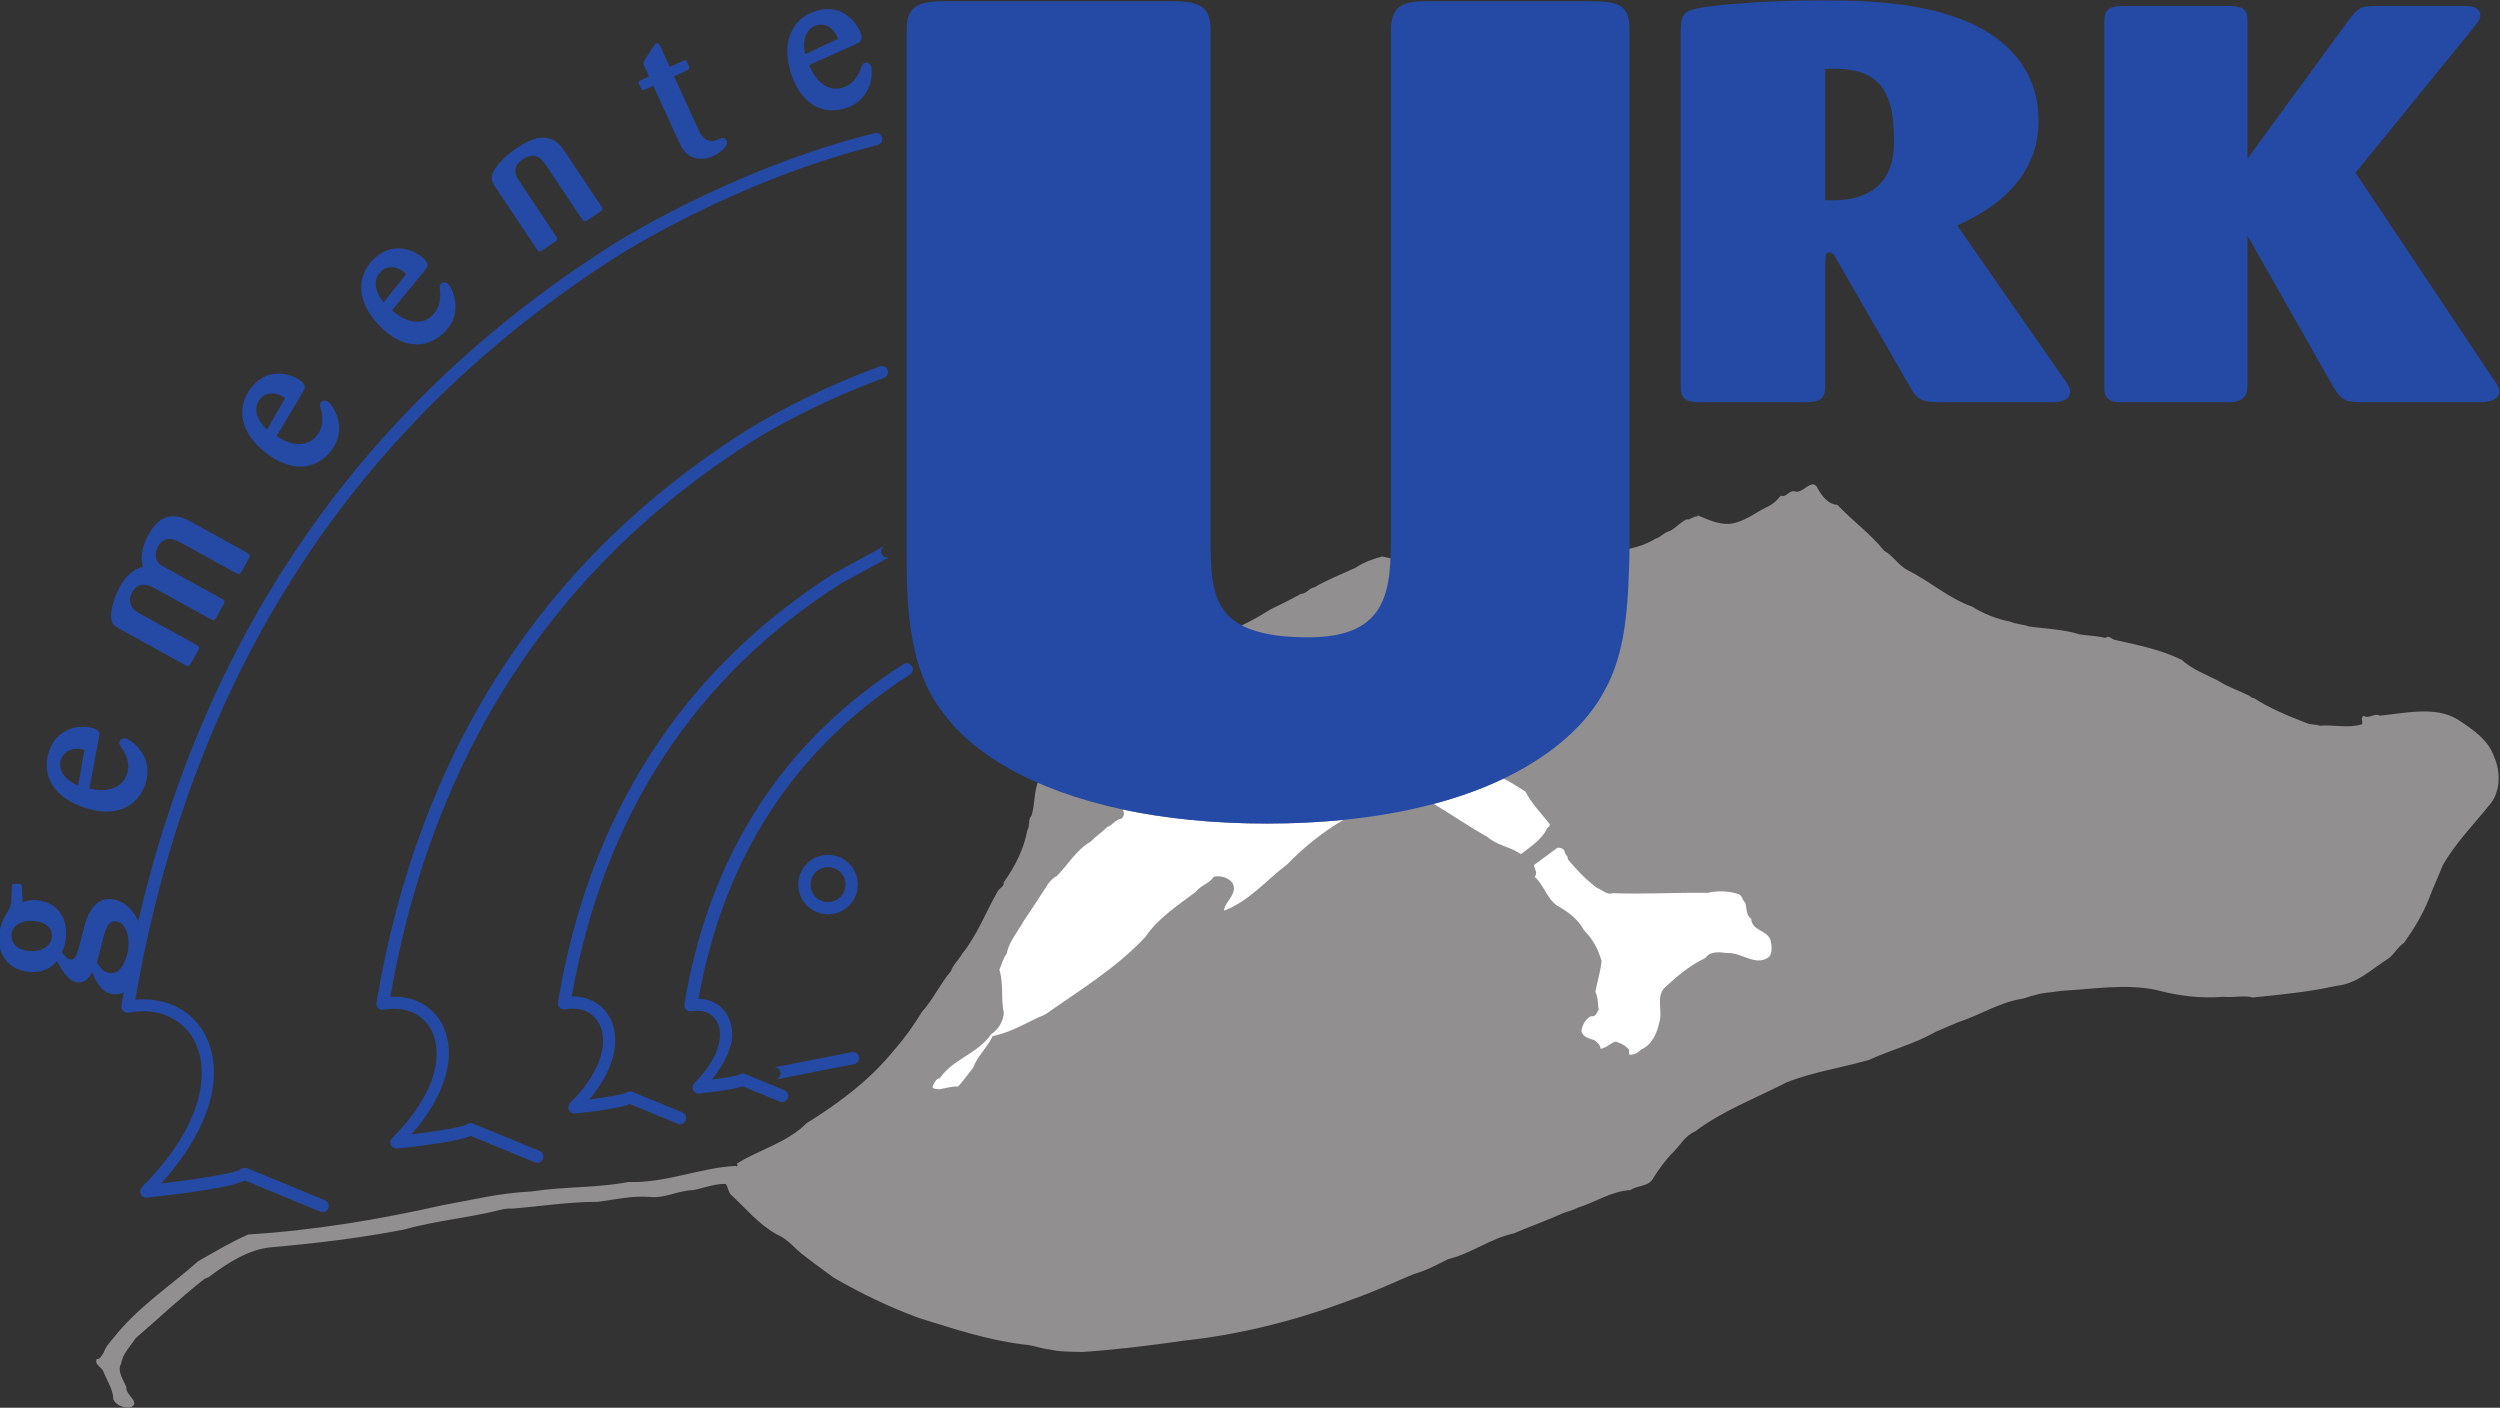 <?xml version="1.0" encoding="UTF-8" standalone="no"?>
<svg xmlns:dc="http://purl.org/dc/elements/1.1/" xmlns:cc="http://creativecommons.org/ns#" xmlns:rdf="http://www.w3.org/1999/02/22-rdf-syntax-ns#" xmlns:svg="http://www.w3.org/2000/svg" xmlns="http://www.w3.org/2000/svg" viewBox="0 0 135.96 76.56" height="76.56" width="135.96" xml:space="preserve" id="svg2" version="1.1">
  <rect x="0" y="0" width="135.96" height="76.56" fill="#333333" stroke="none"/>
  <defs id="defs6"></defs>
  <g transform="matrix(1.333,0,0,-1.333,0,76.56)" id="g10">
    <g transform="scale(0.1)" id="g12">
      <path id="path14" style="fill:#254aa5;fill-opacity:1;fill-rule:nonzero;stroke:none" d="M 356.824,520.02 C 297.641,505.266 249.711,474.395 249.234,474.082 139.336,404.105 72.152,299.805 49.566,164.082 c -0.137,-0.809 0.129,-1.629 0.715,-2.195 0.586,-0.567 1.414,-0.821 2.215,-0.676 11.629,2.207 21.891,-2.168 26.777,-11.414 6.414,-12.141 4.164,-34.219 -21.414,-59.785 -0.75,-0.754 -0.945,-1.895 -0.488,-2.855 0.461,-0.953 1.473,-1.512 2.527,-1.402 27.445,2.977 36.645,5.281 39.984,6.973 2.195,-0.91 30.805,-12.715 30.805,-12.715 1.277,-0.527 2.734,0.086 3.261,1.355 0.528,1.281 -0.078,2.746 -1.355,3.273 l -31.992,13.203 c -0.782,0.32 -2.094,-0.234 -2.793,-0.723 -2.106,-1.445 -16.984,-3.82 -32.07,-5.625 15.371,17.059 21.535,32.801 21.535,45.156 0,6.024 -1.351,11.258 -3.582,15.477 -5.422,10.266 -16.164,15.461 -28.508,14.348 22.879,132.656 88.98,234.777 196.754,303.402 0.488,0.316 47.753,30.742 106.097,45.285 1.141,0.285 1.899,1.305 1.899,2.43 0,0.199 -0.028,0.398 -0.075,0.605 -0.339,1.336 -1.695,2.153 -3.035,1.821"></path>
      <path id="path16" style="fill:#254aa5;fill-opacity:1;fill-rule:nonzero;stroke:none" d="m 9.258,206.27 c 1.926,0.625 3.777,1.328 7.508,0.546 9.043,-1.855 11.211,-10.253 9.875,-16.738 -0.391,-1.875 -1.016,-3.379 -1.348,-4.258 1.348,-1.757 2.098,-2.675 3.293,-2.929 2.098,-0.43 2.898,1.972 4.129,6.777 l 1.699,6.738 c 1.047,3.594 3.699,12.715 12.297,10.938 5.223,-1.074 14.195,-8.223 10.594,-25.703 -1.406,-6.778 -5.117,-14.2 -11.758,-12.832 -4.336,0.898 -6.719,5.586 -7.891,8.945 -0.984,-1.738 -2.793,-4.883 -6.609,-4.102 -3.441,0.723 -6.137,5.391 -7.805,8.633 -1.309,-1.445 -2.644,-3.047 -6.289,-4.082 -2.394,-0.605 -4.797,-0.566 -6.809,-0.156 C 2.754,179.57 -1.855,185.977 0,195 c 0.684,3.301 1.875,5.313 2.59,6.484 0.945,1.602 1.531,2.559 1.883,4.2 0.234,1.132 0.273,7.031 0.332,7.343 0.02,0.469 0.371,0.625 0.605,0.645 0.242,0.039 2.52,0.117 2.812,0.039 0.527,-0.098 0.605,-0.43 0.672,-1.289 L 9.258,206.27 M 39.492,181.816 c 1.543,-2.421 2.617,-3.964 4.863,-4.433 3.887,-0.801 6.641,3.144 7.746,8.535 1.09,5.293 -0.391,11.68 -4.281,12.48 -3.356,0.684 -4.469,-2.812 -5.008,-4.257 -0.586,-1.758 -2.684,-10.43 -3.242,-12.344 l -0.078,0.019 M 4.824,193.789 c -0.605,-2.91 0.891,-6.269 5.586,-7.226 5.312,-1.094 9.902,1.152 10.664,4.882 0.773,3.731 -1.848,6.153 -5.586,6.914 -0.887,0.196 -1.738,0.274 -2.656,0.313 -4.109,0.078 -7.344,-1.68 -8.008,-4.883"></path>
      <path id="path18" style="fill:#254aa5;fill-opacity:1;fill-rule:nonzero;stroke:none" d="m 36.445,252.617 c 10.371,-2.226 14.141,2.363 15.352,5.821 1.316,3.808 0.012,7.5 -1.777,10.214 -1.258,1.739 -1.562,2.246 -1.242,3.184 0.324,0.937 1.449,1.602 2.883,1.094 2.023,-0.703 11.516,-7.305 7.578,-18.614 -3.301,-9.511 -12.52,-13.75 -25.273,-9.316 -14.336,5 -16.602,15.215 -13.926,22.93 3.914,11.23 14.922,10.41 18.379,9.199 2.527,-0.879 2.168,-2.617 2.012,-3.516 l -3.984,-20.996 m -2.012,15.801 c -4.715,1.328 -8.359,-0.566 -9.453,-3.73 -1.738,-4.981 2.031,-8.79 6.875,-10.879 l 2.578,14.609"></path>
      <path id="path20" style="fill:#254aa5;fill-opacity:1;fill-rule:nonzero;stroke:none" d="m 49.211,317.535 c -2.777,1.621 -3.508,2.02 -3.781,4.356 -0.496,3.847 1.66,9.804 3.387,12.949 3.684,6.68 7.551,7.676 9.523,8.242 -0.449,1.563 -0.957,3.496 -0.164,6.973 0.496,2.168 1.395,4.277 2.508,6.289 1.582,2.871 3.633,5.488 6.59,6.738 4.375,1.758 8.488,-0.41 10.695,-1.633 l 22.969,-12.683 c 1.015,-0.547 1.257,-1.036 0.671,-2.11 l -3.054,-5.547 c -0.625,-1.132 -1.113,-1.211 -2.246,-0.586 l -21.844,12.051 c -2.871,1.582 -7.18,3.887 -10.062,-1.34 -0.996,-1.804 -0.984,-3.367 -0.73,-4.472 0.469,-2.168 1.797,-2.91 3.934,-4.09 l 22.91,-12.637 c 1.078,-0.586 1.359,-1.015 0.734,-2.148 l -2.941,-5.352 c -0.582,-1.066 -1.023,-1.523 -2.293,-0.82 L 63.711,334.02 c -2.078,1.152 -6.953,3.828 -9.824,-1.368 -0.293,-0.547 -1.258,-2.285 -0.695,-4.414 0.559,-2.316 2.121,-3.261 4.055,-4.336 L 80.168,311.254 c 1.199,-0.652 1.277,-1.141 0.652,-2.274 l -2.949,-5.351 c -0.691,-1.262 -1.211,-1.242 -2.207,-0.684 l -26.453,14.59"></path>
      <path id="path22" style="fill:#254aa5;fill-opacity:1;fill-rule:nonzero;stroke:none" d="m 112.832,396.363 c 8.992,-5.644 14.102,-2.617 16.426,0.235 2.551,3.125 2.578,7.039 1.816,10.215 -0.586,2.058 -0.703,2.656 -0.078,3.417 0.625,0.77 1.895,1.004 3.086,0.04 1.66,-1.348 8.328,-10.801 0.77,-20.11 -6.356,-7.82 -16.473,-8.64 -26.961,-0.117 -11.778,9.582 -10.418,19.992 -5.254,26.32 7.508,9.246 17.59,4.688 20.422,2.383 2.078,-1.68 1.14,-3.195 0.679,-3.996 l -10.906,-18.387 m 3.496,15.555 c -3.984,2.852 -8.047,2.316 -10.176,-0.281 -3.32,-4.082 -1.074,-8.965 2.774,-12.578 l 7.402,12.859"></path>
      <path id="path24" style="fill:#254aa5;fill-opacity:1;fill-rule:nonzero;stroke:none" d="m 159.934,447.719 c 8.035,-6.934 13.543,-4.715 16.257,-2.254 2.997,2.715 3.622,6.582 3.36,9.832 -0.285,2.121 -0.305,2.715 0.429,3.379 0.735,0.664 2.04,0.715 3.055,-0.418 1.438,-1.582 6.606,-11.953 -2.285,-19.992 -7.469,-6.766 -17.586,-6.043 -26.648,3.957 -10.207,11.269 -7.286,21.328 -1.231,26.816 8.828,7.996 18.106,1.973 20.567,-0.742 1.789,-1.973 0.644,-3.32 0.058,-4.063 l -13.562,-16.515 m 5.808,14.844 c -3.496,3.429 -7.605,3.515 -10.097,1.261 -3.907,-3.535 -2.43,-8.691 0.832,-12.851 l 9.265,11.59"></path>
      <path id="path26" style="fill:#254aa5;fill-opacity:1;fill-rule:nonzero;stroke:none" d="m 245.313,490.172 c 0.761,-1.133 0.507,-1.582 -0.508,-2.266 l -5.078,-3.379 c -1.27,-0.851 -1.731,-0.429 -2.364,0.528 l -14.316,21.453 c -1.692,2.539 -4.375,6.437 -9.777,2.832 -5.079,-3.387 -2.5,-7.254 -1.524,-8.719 l 15.031,-22.539 c 0.848,-1.269 0.703,-1.738 -0.507,-2.539 l -5.008,-3.34 c -1.02,-0.683 -1.496,-0.644 -2.231,0.438 l -16.718,25.07 c -1.688,2.547 -2.547,4.082 -0.575,7.324 2.344,3.77 5.735,6.668 9.414,9.129 6.348,4.231 9.629,4.133 11.297,3.957 4.426,-0.441 6.485,-3.379 7.961,-5.605 l 14.903,-22.344"></path>
      <path id="path28" style="fill:#254aa5;fill-opacity:1;fill-rule:nonzero;stroke:none" d="m 274.988,543.219 9.825,-21.438 c 0.917,-2.011 3.019,-6.414 7.765,-4.5 1.738,0.789 3.067,1.407 3.887,-0.41 0.887,-1.933 -2.488,-4.824 -5.266,-6.094 -3.75,-1.718 -6.804,-1.445 -8.965,-0.41 -3.015,1.465 -4.226,3.926 -5.254,6.153 l -10.457,22.82 -3.32,-1.512 c -1.25,-0.586 -1.379,-0.293 -2.5,2.129 -0.371,0.828 -0.215,1.231 0.684,1.66 l 3.398,1.543 -1.777,3.887 c -0.617,1.328 -0.567,1.758 0.137,2.996 l 3.535,5.488 c 0.527,0.832 0.711,1.008 0.984,1.125 0.91,0.41 1.477,-0.664 1.867,-1.504 l 3.711,-8.105 5.274,2.402 c 0.761,0.352 1.328,0.606 1.765,-0.363 1.172,-2.566 1.301,-2.84 0.129,-3.387 l -5.422,-2.48"></path>
      <path id="path30" style="fill:#254aa5;fill-opacity:1;fill-rule:nonzero;stroke:none" d="m 330.098,547.77 c 4.121,-9.766 10.039,-10.235 13.554,-9.231 3.899,1.106 6.172,4.277 7.364,7.316 0.703,2.012 0.937,2.559 1.894,2.833 0.957,0.273 2.129,-0.274 2.559,-1.731 0.578,-2.059 0.605,-13.621 -10.91,-16.883 -9.696,-2.754 -18.446,2.383 -22.125,15.371 -4.133,14.598 2.957,22.313 10.808,24.539 11.446,3.243 17.071,-6.257 18.067,-9.773 0.722,-2.57 -0.899,-3.273 -1.739,-3.672 l -19.472,-8.769 m 11.797,10.71 c -1.629,4.622 -5.262,6.516 -8.497,5.606 -5.058,-1.434 -6.027,-6.707 -4.96,-11.875 l 13.457,6.269"></path>
      <path id="path32" style="fill:#918f90;fill-opacity:1;fill-rule:nonzero;stroke:none" d="m 46.262,3.301 c -0.109,4.375 -2.766,7.91 -4.211,11.797 -0.918,1.699 -3.555,2.519 -2.598,4.766 1.777,-0.039 1.953,1.738 2.859,2.617 0.695,2.344 2.621,4.375 4.164,6.23 9.812,12.422 22.988,20.957 34.293,31.016 6.887,3.926 13.352,7.832 20.54,10.976 26.668,1.621 53.593,6.152 79.336,11.953 12.168,2.188 23.339,5 36.14,5.586 14.211,2.168 25.871,1.309 39.649,3.867 15.324,-0.508 29.023,5.859 43.859,6.562 l 0.156,-0.274 0.52,0.566 c -0.285,0.137 -0.16,0.41 -0.317,0.664 9.368,5.859 20.286,8.379 28.43,16.484 13.059,8.106 25.645,17.422 35.598,29.707 4.246,4.746 8.164,10.293 11.414,15.664 4.375,4.746 7.539,11.621 11.894,16.641 0.801,2.637 3.282,4.688 4.524,7.07 6.25,7.735 9.683,17.071 14.539,25.528 0.742,1.406 2.754,1.933 2.39,3.554 4.68,6.543 8.243,13.575 9.719,21.426 1.133,1.836 0.164,4.395 1.719,5.977 1.484,5 0.82,9.59 2.883,14.355 -1.145,3.223 1.824,6.387 -1.321,8.809 -6.925,4.121 -13.308,8.535 -19.343,13.789 -3.235,1.601 -6.868,3.164 -8.02,6.777 -0.293,0.41 -0.058,0.957 0.332,1.25 3.672,0.488 7.481,-1.894 10.957,-2.93 2.356,-3.007 6.36,-3.73 9.59,-5.332 3.594,-0.878 6.25,-4.57 10.332,-4.335 5.586,4.96 9.59,11.464 17,13.378 7.121,2.032 13.711,3.77 21.32,4.473 3.438,-0.488 6.551,-0.039 10.118,-0.254 6.543,2.695 4.714,10.778 9.539,15.004 0.043,1.516 1.797,1.887 1.711,3.371 2.199,-0.137 1.875,3.113 4.531,2.031 1.457,0.907 3.203,1.278 4.355,2.579 8.328,2.507 16.035,6.355 23.282,10.996 4.121,2 8.496,4.16 12.605,6.433 2.316,0 3.273,2.375 5.441,2.629 5.293,3.164 11.309,5.418 16.895,8.047 3.289,2.234 7.039,3.535 10.801,4.57 5.547,-1.465 11.687,-1.523 17.109,-3.281 12.461,-2.832 24.043,2.168 35.391,4.59 13.164,1.289 25.222,2.781 37.59,1.426 7.554,-0.801 15.25,0.722 21.316,4.472 2.285,0.672 3.684,2.664 6.113,3.211 2.371,1.36 4.297,3.645 6.692,4.739 0.984,-0.489 2,0.8 2.82,0.703 0.508,0.859 1.516,-0.039 1.727,0.918 4.894,-2.043 10.089,-4.61 15.734,-2.93 4.551,1.348 8.086,4.141 12.07,6.133 2.539,1.094 4.492,2.715 6.016,4.844 2.234,-0.969 3.164,1.953 5.488,1.804 3.906,-1.551 7.422,6.555 9.942,0.559 1.804,-3.028 4.152,-5.91 7.714,-6.113 6.243,-6.614 13.496,-11.797 19.075,-18.731 3.796,-2.109 5.652,-5.82 9.586,-7.93 9.121,-4.531 16.75,-11.476 26.359,-14.902 4.824,-3.008 9.98,-5.039 15.508,-6.094 2.383,-1.093 5.254,-1.066 7.754,-2.011 6.601,-0.86 14.121,-1.125 20.656,-3.215 3.172,-0.508 7.137,-0.555 10.457,-1.453 1.289,1.289 2.48,-0.411 3.73,-0.754 9.395,-2.071 18.926,-3.992 27.344,-8.153 4.61,-4.113 10.039,-5.992 14.961,-8.57 3.965,-2.656 8.828,-4.023 13.059,-6.367 0.418,-0.254 0.718,-0.781 1.394,-0.625 6.797,-4.395 14.199,-7.383 21.875,-10.371 1.68,-0.586 3.438,-0.352 5.11,-0.938 5.984,0.469 11.394,-1.133 17.164,0.547 0.5,1.133 -0.692,2.695 0.625,3.457 2.543,-1.367 4.308,1.328 6.691,0.098 10.059,0.976 22.578,4.004 31.623,-1.504 5.94,-3.887 12.6,-8.164 15.08,-15.527 2.65,-6.133 2.57,-14.336 -2.18,-19.649 -6.4,-7.871 -13.62,-15.234 -18.839,-24.277 -1.797,-4.59 -3.996,-9.219 -5.782,-13.965 -2.382,-6.133 -6.132,-12.227 -10.058,-17.773 -2.5,-1.641 -3.848,-4.317 -6.055,-6.192 -6.875,-4.219 -12.937,-10.566 -21.484,-11.328 -11.328,-2.539 -22.746,-3.594 -34.141,-4.785 -3.476,1.035 -7.91,-0.156 -12.031,0.293 -9.102,-0.781 -18.867,0.429 -27.461,2.812 -12.57,2.578 -25.149,0.371 -38.75,-0.39 -4.199,-0.782 -7.07,-0.528 -10.957,-1.836 -1.621,-0.235 -3.086,-0.996 -4.844,-1.367 -9.473,-1.485 -17.226,-6.7 -26.086,-9.532 -3.074,-1.25 -6.133,-2.656 -9.207,-3.925 -8.586,-4.981 -18.144,-7.286 -27.187,-11.485 -11.164,-3.223 -23.34,-5 -33.887,-9.277 -12.481,-6.426 -25.852,-11.426 -37.234,-19.981 -3.75,-1.562 -5.598,-5.078 -8.567,-8.125 -3.23,-3.183 -6.015,-7.031 -8.398,-10.839 -1.856,-3.652 -6.399,-2.812 -9.285,-4.902 -7.895,-0.43 -14.329,-5.019 -21.575,-7.207 -1.855,-1.055 -4.011,-1.445 -6.015,-2.246 -6.524,-2.969 -13.489,-5.41 -20.02,-8.223 -9.57,-2.051 -17.285,-8.203 -26.847,-10.527 -4.52,-2.305 -9.161,-4.746 -14.004,-6.094 -7.996,-3.32 -15.836,-7.051 -24.141,-9.961 -21.922,-8.34 -45.191,-14.551 -69.344,-17.148 -14.226,-2.031 -27.91,-3.75 -41.789,-4.668 -4.922,0.137 -9.019,0.039 -13.855,1.133 -3.301,0.371 -6.367,1.699 -9.805,1.914 -14.707,1.758 -28.477,6.328 -42.93,10.84 -11.972,4.375 -23.625,10 -34.785,16.465 -4.121,3.047 -8.097,5.84 -12.101,9.023 -3.7,2.656 -6.524,6.738 -10.985,8.535 -7.765,4.336 -12.765,10.742 -18.945,16.406 -1.027,1.172 -0.984,2.949 -2.023,4.258 -4.637,0.137 -8.907,-1.719 -13.368,-2.539 -6.543,-0.215 -11.269,-3.477 -17.734,-2.754 -6.992,0.547 -13.992,-1.074 -21.047,-2.012 -11.875,0.02 -23.367,-1.855 -35.066,-2.773 -0.821,0.078 -2.586,-0.019 -3.399,-0.195 -13.32,-3.477 -27.988,-4.727 -41.164,-8.457 -17.019,-3.281 -35.601,-5.547 -53.797,-7.129 -9.375,-0.918 -17.929,-6.602 -25.398,-12.207 l -1.594,-0.625 C 73.684,44.98 64.863,36.562 55.359,28.398 53.223,25.137 49.988,21.953 49.395,17.949 47.656,14.844 50.449,11.328 51.582,8.242 51.062,5.215 58.086,1.914 52.859,0 50.266,0.117 47.637,0.781 46.262,3.301"></path>
      <path id="path34" style="fill:#254aa5;fill-opacity:1;fill-rule:nonzero;stroke:none" d="m 685.715,562.047 c 0.281,5.027 0.281,7.324 6.012,8.699 7.433,1.828 31.183,3.43 50.656,3.43 22.324,0 68.105,-0.227 84.426,-29.074 4,-7.332 4.863,-14.422 4.863,-20.145 0,-27.48 -25.188,-38.926 -33.195,-42.59 l 43.496,-62.508 c 2.004,-2.746 2.578,-3.886 2.578,-5.265 0,-3.426 -3.438,-4.344 -7.16,-4.344 h -45.789 c -7.442,0 -9.446,0.918 -12.305,6.172 l -30.332,52.676 c -0.574,1.132 -1.438,2.285 -2.578,2.285 -1.426,0 -1.426,-0.469 -1.719,-3.672 v -51.055 c 0,-5.722 -3.145,-6.406 -8.594,-6.406 h -42.351 c -6.582,0 -8.008,1.836 -8.008,6.172 v 145.625 m 58.953,-69.375 c 28.047,-1.379 28.047,18.32 28.047,24.726 0,22.207 -7.727,29.766 -28.047,28.848 v -53.574"></path>
      <path id="path36" style="fill:#254aa5;fill-opacity:1;fill-rule:nonzero;stroke:none" d="m 960.996,503.883 55.804,-83.555 c 2.01,-2.754 2.87,-4.121 2.87,-5.5 0,-3.66 -4.02,-4.578 -8.03,-4.578 h -48.077 c -6.864,0 -8.297,0.918 -11.446,5.957 l -35.203,62.039 V 417.34 c 0,-3.652 -0.851,-7.09 -7.726,-7.09 h -43.211 c -2.864,0 -7.442,0 -7.442,5.488 v 149.961 c 0,4.129 1.426,6.192 7.442,6.192 h 43.496 c 5.156,0 7.441,-1.145 7.441,-5.5 v -56.778 l 41.504,56.778 c 3.723,4.582 4.297,5.5 10.586,5.5 h 36.346 c 3.44,0 6.58,-0.684 6.58,-3.887 0,-1.379 -0.56,-2.07 -2.85,-5.039 l -48.084,-59.082"></path>
      <path id="path38" style="fill:#254aa5;fill-opacity:1;fill-rule:nonzero;stroke:none" d="M 358.949,424.863 C 327.051,413.289 303.867,398.336 303.637,398.184 221.051,345.602 170.566,267.227 153.598,165.254 c -0.129,-0.809 0.132,-1.629 0.718,-2.195 0.586,-0.567 1.411,-0.821 2.211,-0.676 8.446,1.601 15.883,-1.551 19.414,-8.231 4.707,-8.918 2.989,-25.175 -15.941,-44.121 -0.754,-0.754 -0.945,-1.894 -0.488,-2.851 0.461,-0.957 1.468,-1.516 2.523,-1.407 19.653,2.149 27.043,3.809 29.981,5.157 2.187,-0.899 26.222,-10.801 26.222,-10.801 1.274,-0.527 2.739,0.086 3.262,1.367 0.527,1.27 -0.086,2.734 -1.359,3.262 l -27.411,11.289 c -0.738,0.301 -1.988,-0.176 -2.671,-0.586 -1.629,-0.996 -11.801,-2.648 -22.184,-3.945 10.813,12.449 15.238,23.964 15.238,33.066 0,4.629 -1.035,8.652 -2.754,11.902 -4.058,7.688 -11.98,11.711 -21.14,11.164 17.258,98.907 66.66,175.102 147.125,226.332 0.242,0.161 22.976,14.813 54.316,26.184 1.016,0.367 1.645,1.328 1.645,2.352 0,0.281 -0.047,0.57 -0.153,0.851 -0.468,1.297 -1.902,1.969 -3.203,1.496"></path>
      <path id="path40" style="fill:#254aa5;fill-opacity:1;fill-rule:nonzero;stroke:none" d="M 340.434,340.52 C 278.352,300.988 240.387,242.07 227.621,165.41 c -0.133,-0.801 0.133,-1.621 0.719,-2.195 0.582,-0.567 1.406,-0.82 2.211,-0.676 6.148,1.164 11.344,-1.023 13.898,-5.867 3.426,-6.484 2.106,-18.379 -11.851,-32.344 -0.75,-0.754 -0.95,-1.894 -0.489,-2.851 0.457,-0.957 1.469,-1.516 2.524,-1.407 14.472,1.571 19.847,2.782 22.281,3.875 1.793,-0.742 19.566,-8.074 19.566,-8.074 1.274,-0.527 2.739,0.086 3.262,1.356 0.528,1.281 -0.078,2.746 -1.359,3.273 l -20.555,8.477 c -0.699,0.281 -1.89,-0.118 -2.555,-0.481 -1.246,-0.683 -7.793,-1.777 -14.804,-2.683 7.445,8.992 10.531,17.324 10.531,23.992 0,3.574 -0.805,6.691 -2.129,9.211 -3.047,5.761 -8.855,8.925 -15.629,8.789 13.047,73.593 49.934,130.332 109.899,168.508 0.019,0.015 19.875,10.843 19.875,10.843 -1.207,-0.664 -2.621,-0.16 -3.274,1.055 -0.664,1.215 -0.101,2.797 1.11,3.449 z M 257.93,124.406 c -0.004,0 -0.035,-0.019 -0.047,-0.019 0.012,0 0.039,0.008 0.047,0.019"></path>
      <path id="path42" style="fill:#254aa5;fill-opacity:1;fill-rule:nonzero;stroke:none" d="m 368.59,303.355 c -49.203,-31.332 -79.274,-78.003 -89.375,-138.726 -0.133,-0.809 0.133,-1.629 0.719,-2.195 0.582,-0.579 1.41,-0.821 2.214,-0.664 4.61,0.867 8.497,-0.762 10.403,-4.356 2.621,-4.961 1.554,-14.113 -9.27,-24.941 -0.754,-0.754 -0.949,-1.895 -0.488,-2.852 0.457,-0.957 1.469,-1.516 2.523,-1.406 10.872,1.18 15.364,2.109 17.555,2.988 1.754,-0.723 15.258,-6.289 15.258,-6.289 1.273,-0.527 2.738,0.086 3.262,1.356 0.527,1.281 -0.078,2.746 -1.356,3.273 l -16.25,6.699 c -0.672,0.274 -1.808,-0.078 -2.453,-0.39 -1.004,-0.508 -5.727,-1.289 -10.879,-1.973 5.332,6.797 8.262,13.223 8.262,18.348 0,2.921 -0.656,5.468 -1.746,7.519 -2.379,4.504 -6.828,6.992 -12.012,7.141 10.379,57.676 39.242,102.273 86.316,132.254 0.747,0.468 1.161,1.277 1.161,2.109 0,0.457 -0.129,0.922 -0.395,1.336 -0.738,1.164 -2.281,1.512 -3.449,0.769 z M 303.922,131.711 c -0.027,-0.012 -0.027,-0.051 -0.051,-0.059 -0.039,-0.019 -0.082,-0.011 -0.121,-0.019 0.051,0.019 0.133,0.047 0.172,0.078"></path>
      <path id="path44" style="fill:#254aa5;fill-opacity:1;fill-rule:nonzero;stroke:none" d="m 347.477,145.109 -31.961,-6.3 c 1.355,0.273 2.609,-0.625 2.875,-1.981 0.265,-1.348 -0.676,-2.676 -2.036,-2.941 l 32.243,6.359 c 1.359,0.262 2.16,1.563 1.89,2.91 -0.261,1.356 -1.66,2.227 -3.011,1.953"></path>
      <path id="path46" style="fill:#254aa5;fill-opacity:1;fill-rule:nonzero;stroke:none" d="m 325.684,213.457 c 0,-6.699 5.437,-12.148 12.129,-12.148 6.699,0 12.148,5.449 12.148,12.148 0,6.691 -5.449,12.129 -12.148,12.129 -6.692,0 -12.129,-5.438 -12.129,-12.129 z m 5,0 c 0,3.938 3.199,7.129 7.129,7.129 3.941,0 7.148,-3.191 7.148,-7.129 0,-3.945 -3.207,-7.148 -7.148,-7.148 -3.93,0 -7.129,3.203 -7.129,7.148"></path>
      <path id="path48" style="fill:#ffffff;fill-opacity:1;fill-rule:nonzero;stroke:none" d="m 458.047,244.082 c 0.019,-0.098 0.078,-0.195 0.098,-0.293 0.75,-1.191 0.41,-2.578 -0.625,-3.457 -2.325,-0.137 -3.543,-2.656 -5.684,-3.32 -2.207,-2.168 -4.961,-4.102 -7.031,-6.133 -5.813,-3.457 -9.16,-9.395 -13.692,-14.004 -1.328,-0.488 -2.343,-1.777 -3.254,-2.773 -3.523,-5.391 -6.785,-10.489 -10.437,-15.879 -2.102,-3.946 -5.828,-8.106 -6.652,-12.813 -1.524,-2.129 -2.071,-4.472 -3.036,-6.719 1.836,-6.035 0.528,-11.836 1.817,-17.636 -0.352,-3.575 -2.09,-6.543 -5.117,-8.614 -5.821,-8.242 -15.547,-10.019 -21.106,-18.105 -1.238,0.195 -1.961,-1.621 -2.586,-2.617 -1.113,-1.973 1.59,-1.543 2.559,-1.778 2.566,0.43 4.844,1.25 7.578,1.114 2.195,2.324 4.082,5.156 6.141,7.597 1.632,4.727 5.929,8.516 8,13.008 7.832,1.524 14.277,5.84 21.484,8.848 13.652,9.629 29.101,18.965 40.82,31.64 5.293,7.793 13.203,12.754 20.535,18.36 2.032,2.695 5.559,3.301 7.297,6.133 2.703,0.566 5.75,-0.215 7.508,-2.305 2.539,-3.945 -1.922,-7.07 -3.23,-10.684 l 0.058,-0.82 c 10.02,3.828 17.188,12.422 25.692,18.906 6.906,7.129 14.582,13.223 22.902,18.106 -9.668,-0.938 -19.961,-1.504 -31.027,-1.504 -22.418,0 -42.079,2.129 -59.012,5.742"></path>
      <path id="path50" style="fill:#ffffff;fill-opacity:1;fill-rule:nonzero;stroke:none" d="m 630.879,235.723 c 0.078,1.113 1.719,1.191 1.367,2.402 -3.379,4.316 -7.433,8.457 -9.883,13.242 -2.968,1.778 -5.847,3.926 -9.023,5.274 -8.281,-3.965 -17.735,-7.442 -28.418,-10.274 7.519,-4.472 14.844,-9.59 21.965,-13.476 4.011,-3.614 9.363,-3.985 13.629,-7.032 3.793,2.95 8.136,5.782 10.363,9.864"></path>
      <path id="path52" style="fill:#ffffff;fill-opacity:1;fill-rule:nonzero;stroke:none" d="m 722.266,191.035 c -1.719,3.985 -7.422,3.535 -7.832,8.438 -2.293,1.777 -1.602,4.14 -2.422,6.543 -1.16,1.035 -1.121,2.812 -2.657,3.535 -3.613,1.172 -8.281,1.601 -12.589,0.527 -13.387,0.195 -25.77,-0.625 -38.77,-0.137 -2.547,-0.82 -4.305,1.407 -6.394,2.11 -4.836,3.554 -8.34,7.441 -11.993,11.738 0.332,1.387 -1.328,1.836 -1.269,3.203 -0.469,1.211 -1.719,1.563 -2.949,1.485 l -9.582,-7.09 c 0.246,-1.758 1.691,-3.047 0.285,-4.766 4.004,-3.457 4.715,-8.75 9.394,-11.894 4.231,-2.364 8.36,-5.411 10.653,-9.786 3.625,-3.613 5.91,-7.851 7.265,-12.695 -0.437,-4.258 -1.718,-8.281 -2.554,-12.558 1.207,-2.403 0.925,-4.59 1.355,-7.305 -0.762,-1.133 -1.066,-2.93 -3.125,-2.637 -2.273,-1.074 -3.496,-3.594 -3.898,-5.937 0.414,-2.579 3.168,-3.106 5.121,-3.809 1.277,-0.742 2.711,-2.031 2.664,-3.535 2.441,0.254 3.965,2.402 6.25,2.949 1.953,-0.723 3.758,-1.445 5.222,-3.125 0.586,-0.801 -0.32,-1.66 0.532,-2.305 1.636,0.098 3.379,0.743 4.519,2.168 4.414,1.758 6.582,6.797 7.442,10.938 1.523,4.726 -1.387,10.293 2.07,14.18 5.332,4.941 10.547,9.316 16.797,12.265 1.883,2.832 5.879,2.383 8.613,1.992 6.133,0.469 11.941,-5.879 17.422,-1.484 1.406,1.855 0.945,5.098 0.43,6.992"></path>
      <path id="path54" style="fill:#254aa5;fill-opacity:1;fill-rule:nonzero;stroke:none" d="m 647.402,573.844 h -65.461 c -10.425,0 -14.48,-2.324 -14.48,-12.52 V 356.5 c 0,-22.246 -0.586,-42.168 -33.594,-42.168 -39.394,0 -39.972,16.68 -39.972,40.313 v 206.679 c 0,9.727 -2.899,12.52 -16.231,12.52 h -93.262 c -11.589,0 -14.48,-3.711 -14.48,-11.594 V 343.531 c 0,-33.371 6.367,-49.117 15.058,-60.25 11.551,-15.937 35.723,-31.211 73.067,-39.199 16.933,-3.613 36.594,-5.742 59.012,-5.742 11.066,0 21.359,0.566 31.027,1.504 13.621,1.367 25.867,3.594 36.836,6.523 10.683,2.832 20.137,6.309 28.418,10.274 20.703,9.902 34.121,22.656 41.008,35.449 9.273,16.226 9.851,36.148 10.437,55.609 V 562.25 c 0,10.664 -4.64,11.594 -17.383,11.594"></path>
    </g>
  </g>
</svg>
